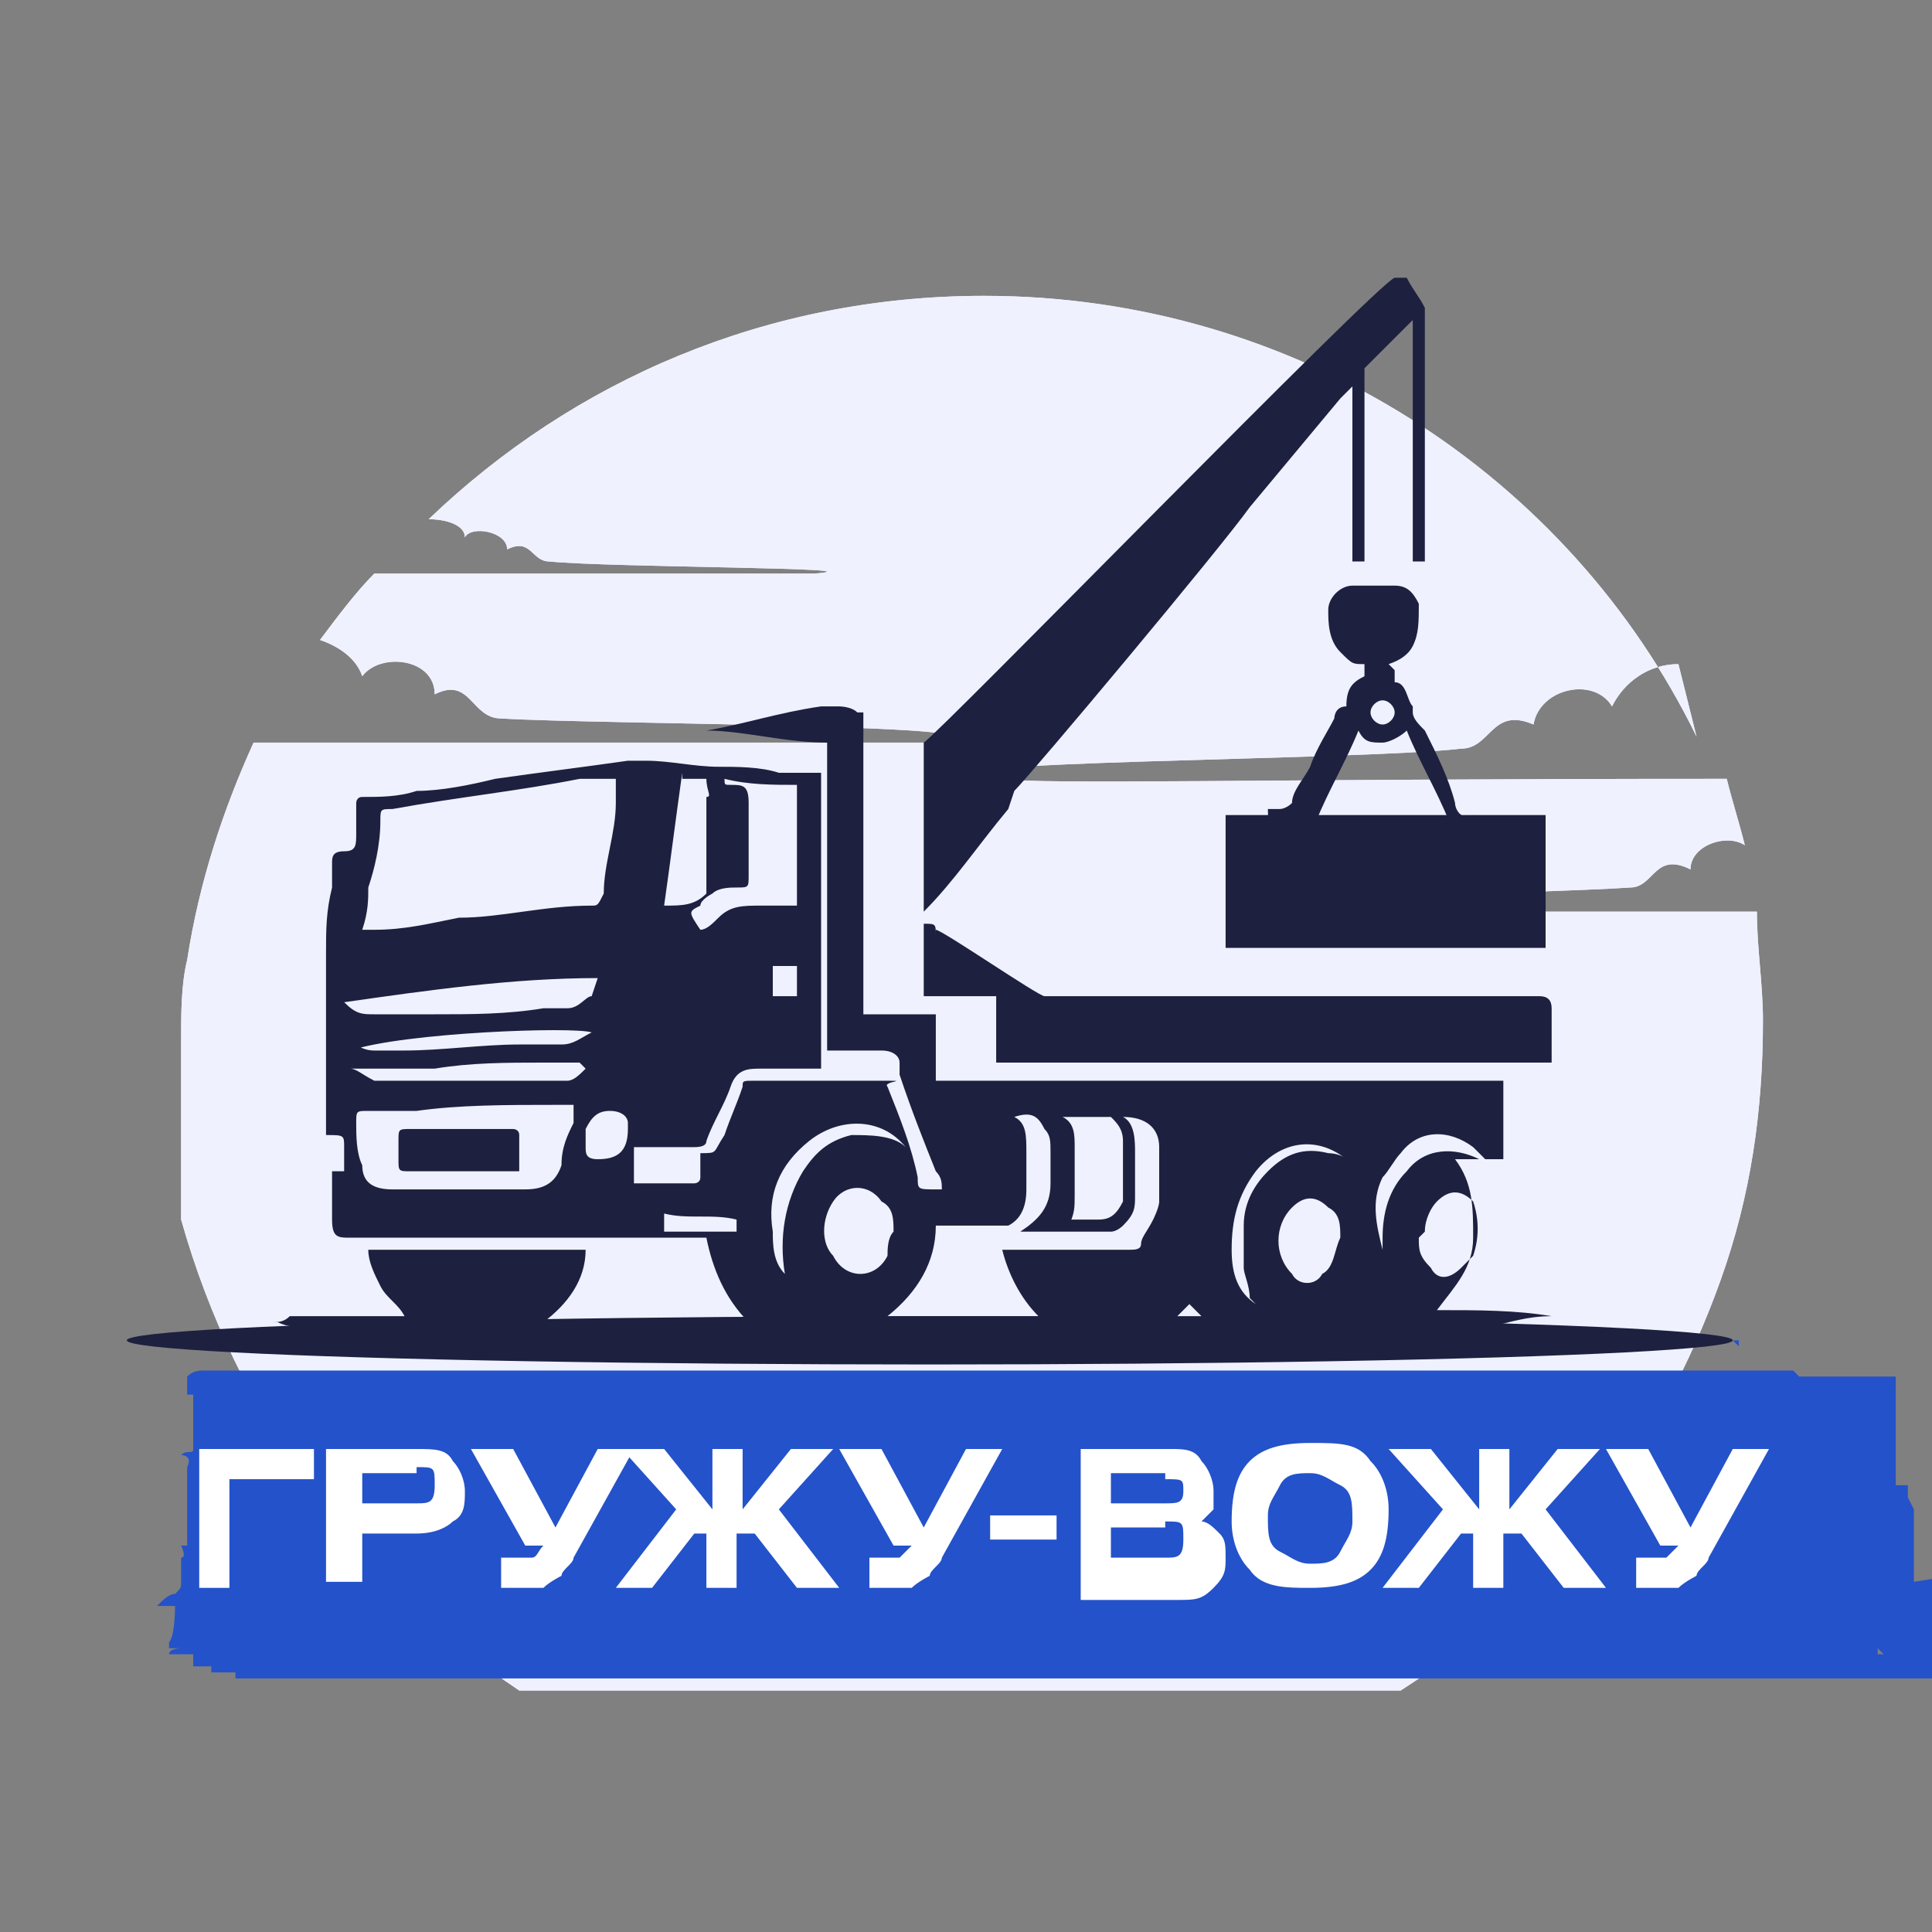 <?xml version="1.0" encoding="UTF-8"?> <svg xmlns="http://www.w3.org/2000/svg" xmlns:xlink="http://www.w3.org/1999/xlink" version="1.1" viewBox="0 0 32 32"><rect x="0" y="0" width="32" height="32" fill="#808080" stroke="none"/><defs><style> .cls-1 { fill: #1d203f; } .cls-2 { fill-rule: evenodd; } .cls-2, .cls-3, .cls-4 { fill: #eff1fe; } .cls-5 { fill: #fff; } .cls-4 { clip-rule: evenodd; } .cls-6 { clip-path: url(#clippath); } .cls-7 { fill: #2452ca; } </style><clipPath id="clippath"><path class="cls-4" d="M27.8,11c-.5,0-.9.3-1.1.7-.3-.5-1.2-.3-1.3.3-.7-.3-.7.4-1.2.4-1.7.2-9.7.2-7.7.5.9.1,4.2,0,12.1,0,.1.4.2.7.3,1.1-.3-.2-.9,0-.9.4-.6-.3-.6.3-1,.3-1.4.1-7.9.2-6.2.4.7,0,3,0,8.3,0,0,.6.1,1.2.1,1.8,0,1.5-.2,2.9-.7,4.3h0c-1,2.8-2.8,5.2-5.3,6.8h-14.6c-2.7-1.8-4.7-4.6-5.6-7.8,0,0,0-.1,0-.2,0,0,0,0,0-.1,0,0,0-.1,0-.2,0,0,0,0,0,0,0,0,0-.2,0-.2,0,0,0,0,0,0,0,0,0-.2,0-.3,0,0,0,0,0,0,0,0,0-.2,0-.3,0,0,0,0,0,0,0,0,0-.2,0-.3h0c0-.1,0-.2,0-.3h0c0-.1,0-.2,0-.3h0c0-.1,0-.2,0-.3h0c0-.1,0-.2,0-.3s0-.1,0-.2h0s0,0,0,0h0s0,0,0,0h0s0,0,0,0h0s0,0,0,0h0s0,0,0,0h0s0,0,0,0h0c0-.4,0-.9.1-1.3h0c.2-1.3.6-2.5,1.1-3.6,7.4,0,10.5,0,11.3,0,1.9-.3-5.6-.3-7.2-.4-.5,0-.5-.7-1.1-.4,0-.6-.9-.7-1.2-.3-.1-.3-.4-.5-.7-.6.3-.4.6-.8.9-1.1,4.8,0,6.8,0,7.3,0,1.2-.1-3.4-.1-4.4-.2-.3,0-.3-.4-.7-.2,0-.3-.6-.4-.7-.2,0-.2-.3-.3-.6-.3,2.4-2.3,5.6-3.7,9.2-3.7,5.2,0,9.7,3,11.8,7.3"></path></clipPath></defs><g><g id="_Слой_1" data-name="Слой_1"><g><g><path class="cls-2" d="M27.8,11c-.5,0-.9.3-1.1.7-.3-.5-1.2-.3-1.3.3-.7-.3-.7.4-1.2.4-1.7.2-9.7.2-7.7.5.9.1,4.2,0,12.1,0,.1.4.2.7.3,1.1-.3-.2-.9,0-.9.4-.6-.3-.6.3-1,.3-1.4.1-7.9.2-6.2.4.7,0,3,0,8.3,0,0,.6.1,1.2.1,1.8,0,1.5-.2,2.9-.7,4.3h0c-1,2.8-2.8,5.2-5.3,6.8h-14.6c-2.7-1.8-4.7-4.6-5.6-7.8,0,0,0-.1,0-.2,0,0,0,0,0-.1,0,0,0-.1,0-.2,0,0,0,0,0,0,0,0,0-.2,0-.2,0,0,0,0,0,0,0,0,0-.2,0-.3,0,0,0,0,0,0,0,0,0-.2,0-.3,0,0,0,0,0,0,0,0,0-.2,0-.3h0c0-.1,0-.2,0-.3h0c0-.1,0-.2,0-.3h0c0-.1,0-.2,0-.3h0c0-.1,0-.2,0-.3s0-.1,0-.2h0s0,0,0,0h0s0,0,0,0h0s0,0,0,0h0s0,0,0,0h0s0,0,0,0h0s0,0,0,0h0c0-.4,0-.9.1-1.3h0c.2-1.3.6-2.5,1.1-3.6,7.4,0,10.5,0,11.3,0,1.9-.3-5.6-.3-7.2-.4-.5,0-.5-.7-1.1-.4,0-.6-.9-.7-1.2-.3-.1-.3-.4-.5-.7-.6.3-.4.6-.8.9-1.1,4.8,0,6.8,0,7.3,0,1.2-.1-3.4-.1-4.4-.2-.3,0-.3-.4-.7-.2,0-.3-.6-.4-.7-.2,0-.2-.3-.3-.6-.3,2.4-2.3,5.6-3.7,9.2-3.7,5.2,0,9.7,3,11.8,7.3"></path><g class="cls-6"><rect class="cls-3" x="3.7" y="2.5" width="24.6" height="26.8" transform="translate(0 31.7) rotate(-89.4)"></rect></g></g><rect class="cls-1" x="20.3" y="13.5" width="5.3" height="2.2"></rect><g><path class="cls-1" d="M9.7,21.9c.9,0,1.8,0,2.7,0-.4-.4-.6-.9-.7-1.4h-.2c-1.9,0-3.8,0-5.7,0-.2,0-.3,0-.3-.3,0-.3,0-.5,0-.8s0,0,0,0c0,0,.2,0,.2,0,0,0,0-.1,0-.2,0,0,0-.1,0-.2,0-.2,0-.2-.3-.2h0c0-.1,0-.3,0-.4,0-.1,0-.2,0-.4,0-.4,0-.7,0-1.1,0-.4,0-.8,0-1.1,0-.4,0-.7.1-1.1,0-.1,0-.3,0-.4,0-.1,0-.2.2-.2.2,0,.2-.1.2-.3,0,0,0,0,0-.1,0-.1,0-.3,0-.4,0,0,0-.1.1-.1.3,0,.6,0,.9-.1.4,0,.9-.1,1.3-.2.7-.1,1.5-.2,2.2-.3.1,0,.2,0,.3,0,.4,0,.8.1,1.2.1.3,0,.7,0,1,.1.2,0,.3,0,.5,0s.2,0,.2,0v4.9c0,0-.1,0-.2,0-.3,0-.5,0-.8,0-.2,0-.4,0-.5.3-.1.3-.3.6-.4.9q0,.1-.2.1h-1v.6h1c0,0,.1,0,.1-.1,0-.1,0-.3,0-.4,0,0,0,0,0,0,.3,0,.2,0,.4-.3.1-.3.2-.5.3-.8,0-.1,0-.1.2-.1.7,0,1.3,0,2,0s.1,0,.2.1c.2.5.4,1,.5,1.5,0,.2,0,.2.3.2,0,0,0,0,.1,0,0-.1,0-.2-.1-.3-.2-.5-.4-1-.6-1.6,0,0,0-.1,0-.2,0-.1-.1-.2-.3-.2h-.9v-5.1c-.7,0-1.4-.2-2-.2,0,0,0,0,0,0,0,0,0,0,0,0,.6-.1,1.2-.3,1.9-.4.1,0,.2,0,.3,0,0,0,.2,0,.3.1,0,0,0,0,.1,0v5c.4,0,.8,0,1.2,0v1.1c.1,0,.2,0,.3,0,.6,0,1.1,0,1.7,0,.6,0,1.3,0,1.9,0,.8,0,1.7,0,2.5,0,1,0,2,0,2.9,0,0,0,0,0,.1,0,0,.1,0,1.2,0,1.3-.3,0-.7,0-.8,0,.3.4.3.8.3,1.3,0,.5-.3.8-.6,1.2.7,0,1.3,0,1.9.1,0,0,0,0,0,0,0,0,0,0,0,0-.4,0-.7.1-1.1.2-.5,0-.9,0-1.4.1-.3,0-.7,0-1,0-.8,0-1.6,0-2.4.1-.3,0-.6,0-.8,0-2,0-4,0-6,0s-.9,0-1.4,0c-.7,0-1.4,0-2.1,0-.5,0-1,0-1.5,0-.5,0-1.1,0-1.6-.1-.4,0-.8,0-1.1-.1-.2,0-.5,0-.7-.1,0,0,0,0-.1,0,.1,0,.2,0,.3-.1.7,0,1.3,0,1.9,0h0c-.1-.2-.3-.3-.4-.5-.1-.2-.2-.4-.2-.6h3.6c0,.5-.3.9-.7,1.2ZM10.3,12.9c-.1,0-.2,0-.2,0-.2,0-.3,0-.5,0-1,.2-2,.3-3.1.5-.2,0-.2,0-.2.2,0,.4-.1.8-.2,1.1,0,.2,0,.4-.1.7,0,0,.2,0,.2,0,.5,0,.9-.1,1.4-.2.7,0,1.4-.2,2.2-.2.1,0,.1,0,.2-.2,0-.5.2-1,.2-1.5,0-.1,0-.3,0-.5ZM14.9,21.8h2.3c-.3-.3-.5-.7-.6-1.1,0,0,.1,0,.2,0h1.9c.1,0,.2,0,.2-.1,0-.1.1-.2.2-.4,0,0,.1-.2.1-.3,0-.3,0-.6,0-.9s-.2-.5-.6-.5c.2.1.2.4.2.6,0,.2,0,.5,0,.7,0,.2,0,.3-.2.5,0,0-.1.1-.2.1-.5,0-.9,0-1.4,0s0,0-.1,0c.3-.2.5-.4.5-.8,0-.2,0-.3,0-.5s0-.3-.1-.4c-.1-.2-.2-.3-.5-.2.2.1.2.3.2.6,0,.2,0,.4,0,.6,0,.3-.1.5-.3.6,0,0-.1,0-.2,0-.3,0-.5,0-.8,0,0,0-.1,0-.2,0,0,.6-.3,1.1-.8,1.5ZM9.5,18.3c-.1,0-.2,0-.3,0-.8,0-1.6,0-2.3.1-.3,0-.5,0-.8,0-.2,0-.2,0-.2.2,0,.2,0,.5.1.7,0,.3.2.4.5.4s.5,0,.7,0c.5,0,1,0,1.5,0,.3,0,.5-.1.6-.4,0-.3.1-.5.2-.7,0,0,0-.1,0-.2ZM13.2,15v-2c-.4,0-.8,0-1.2-.1,0,.1,0,.1.1.1.2,0,.3,0,.3.3v1.2c0,.2,0,.2-.2.2-.1,0-.3,0-.4.1,0,0-.2.1-.2.2-.2.1-.2.1,0,.4.1,0,.2-.1.3-.2.2-.2.4-.2.7-.2,0,0,0,0,.1,0h.6ZM17.6,20.2h.6c.2,0,.3-.1.4-.3,0-.3,0-.7,0-1,0-.2-.1-.3-.2-.4,0,0-.2,0-.3,0h-.5c.2.1.2.3.2.5v.8c0,.2,0,.3-.1.5ZM14.8,20.4c0-.2,0-.4-.2-.5-.2-.3-.6-.3-.8,0-.2.3-.2.7,0,.9.2.4.7.4.9,0,0-.1,0-.3.1-.4ZM9.9,16.2s0,0,0,0c-1.4,0-2.8.2-4.2.4.2.2.3.2.5.2.3,0,.7,0,1,0,.6,0,1.2,0,1.8-.1.1,0,.3,0,.4,0,.2,0,.3-.2.4-.2ZM5.7,17.2c.2.1.3.2.5.2.1,0,.3,0,.5,0,.6,0,1.3-.1,1.9-.1.2,0,.5,0,.7,0,.2,0,.3-.1.5-.2-.3-.1-3.1,0-4,.3ZM9.6,17.6s0,0,0,0c-.2,0-.4,0-.6,0-.6,0-1.2,0-1.8.1-.4,0-.7,0-1.1,0-.1,0-.2,0-.3,0,0,0,0,0,0,0,.1,0,.2.1.4.2,0,0,.1,0,.1,0,.4,0,.8,0,1.3,0,.5,0,1.1,0,1.6,0,0,0,.1,0,.2,0,.1,0,.2-.1.3-.2ZM11.3,12.8c-.1.7-.2,1.5-.3,2.2.3,0,.5,0,.7-.2,0,0,0-.2,0-.3,0-.4,0-.8,0-1.2s0-.1,0-.1c.1,0,0-.1,0-.3-.1,0-.3,0-.4,0ZM22.2,20.5c0-.2,0-.4-.2-.5-.2-.2-.4-.2-.6,0-.3.3-.3.8,0,1.1.1.2.4.2.5,0,.2-.1.2-.4.3-.6ZM23.5,20.5c0,.2,0,.3.2.5.1.2.3.2.5,0,0,0,.1-.1.2-.2.1-.3.1-.6,0-.9-.2-.2-.4-.2-.6,0-.1.1-.2.3-.2.5ZM15,19c-.4-.5-1.1-.5-1.6-.1-.5.4-.7.9-.6,1.5,0,.2,0,.5.2.7h0c-.1-.6,0-1.2.3-1.7.2-.3.4-.5.8-.6.3,0,.7,0,.9.2ZM20.7,21.5c0-.2-.1-.4-.1-.5,0-.2,0-.5,0-.7,0-.4.2-.7.4-.9.3-.3.6-.4,1-.3,0,0,.2,0,.3.1,0,0,0,0,0,0-.5-.4-1.1-.3-1.5.2-.3.4-.4.8-.4,1.3,0,.4.1.7.4.9ZM22.9,20.8c0-.1,0-.2,0-.3,0-.4.1-.8.4-1.1.3-.4.8-.4,1.2-.2,0,0,0,0,.1,0,0,0,0,0,0,0,0,0-.1-.1-.2-.2-.4-.3-.9-.3-1.2.1-.1.1-.2.3-.3.4-.2.4-.1.8,0,1.2ZM10.4,18.7s0,0,0-.1c0-.1-.1-.2-.3-.2-.2,0-.3.1-.4.3,0,.1,0,.2,0,.3,0,.1,0,.2.2.2.3,0,.5-.1.5-.5ZM12.2,20.2s0,0,0,0c-.4-.1-.8,0-1.2-.1,0,0,0,.2,0,.3.4,0,.7,0,1.1,0,0,0,0,0,.1,0ZM13.2,16.5v-.5h-.4v.5h.4ZM10.9,15.9c0,.4,0,1.4,0,1.6,0-.6,0-1.1,0-1.6ZM19.5,21.8s0,0,0,0h.4c0,0-.1-.1-.2-.2,0,0-.1.1-.2.2Z"></path><path class="cls-1" d="M16.7,13.4c-.5.6-.9,1.2-1.4,1.7,0,0,0,0,0,0,0,0,0,0,0,0,0-.4,0-.9,0-1.3,0,0,0-.7,0-.7,0,0,0-.7,0-.8.3-.2,7.5-7.6,7.8-7.7,0,0,.2,0,.2,0,.1.2.2.3.3.5,0,0,0,0,0,.1,0,.1,0,.2,0,.3,0,0,0,0,0,0,0,1.2,0,2.3,0,3.5v.3c0,0-.1,0-.2,0,0-.2,0-.3,0-.5,0-.5,0-1,0-1.5v-1.7s0-.3,0-.3c-.1.1-.8.8-.8.8,0,.9,0,2,0,3s0,.1,0,.2h-.2c0-.2,0-.3,0-.5,0-.6,0-1.3,0-1.9s0-.3,0-.5c0,0-.1.1-.2.2-.5.6-1,1.2-1.5,1.8-.5.7-3.6,4.4-3.9,4.7Z"></path><path class="cls-1" d="M15.5,15.4c.1,0,1.7,1.1,1.8,1.1.6,0,1.3,0,1.9,0,.9,0,1.7,0,2.6,0,.4,0,.7,0,1.1,0,.6,0,1.2,0,1.8,0,.3,0,.6,0,.8,0q.2,0,.2.2c0,.1,0,.8,0,.9,0,0,0,0,0,0,0,0,0,0-.1,0-.1,0-.2,0-.4,0-.7,0-1.4,0-2.1,0-.8,0-1.5,0-2.3,0-1,0-1.9,0-2.9,0-.4,0-.7,0-1.1,0-.1,0-.2,0-.3,0v-1.1c-.4,0-.8,0-1.2,0,0-.1,0-1,0-1.2.2,0,.2,0,.2.2Z"></path><path class="cls-1" d="M23.1,11.1c0,.1,0,.2,0,.2.2,0,.2.3.3.4,0,0,0,0,0,.1,0,.1.1.2.2.3.2.4.4.8.5,1.2,0,.1.1.3.3.2,0,0,0,0,0,0,0,.5-.2,1-.6,1.3-.5.4-1.2.5-1.8.2-.7-.3-1-.8-1-1.6,0,0,.1,0,.2,0,0,0,.1,0,.2-.1,0-.2.2-.4.3-.6.1-.3.3-.6.4-.8,0,0,0-.2.2-.2s0,0,0,0c0-.3.1-.4.3-.5v-.2c-.2,0-.2,0-.4-.2-.2-.2-.2-.5-.2-.7,0-.2.2-.4.4-.4.2,0,.5,0,.7,0s.3.1.4.3c0,.3,0,.5-.1.7,0,0,0,0,0,0q-.1.2-.4.3ZM21.7,13.6h2.3c-.2-.5-.5-1-.7-1.5-.1.1-.3.2-.4.2-.2,0-.3,0-.4-.2-.2.5-.5,1-.7,1.5ZM23.1,11.8c0-.1-.1-.2-.2-.2s-.2.1-.2.2.1.2.2.2c.1,0,.2-.1.2-.2Z"></path><path class="cls-1" d="M8.6,19.4c-.2,0-.4,0-.6,0-.4,0-.8,0-1.2,0-.2,0-.2,0-.2-.2s0-.2,0-.3c0-.2,0-.2.2-.2.1,0,.3,0,.4,0,.4,0,.8,0,1.1,0,0,0,.1,0,.2,0,0,0,.1,0,.1.1,0,.2,0,.4,0,.6Z"></path></g><ellipse class="cls-1" cx="15.4" cy="22.2" rx="13.3" ry=".4"></ellipse><path class="cls-7" d="M31.7,26.2c0-.1,0-.3,0-.4,0,0,0,0,0,0,0,0,0-.1,0-.2,0,0,0,0,0,0,0,0,0,0,0,0,0,0,0,0,0-.1,0,0,0-.1,0-.2,0,0,0,0,0,0,0,0,0,0,0-.1,0,0,0-.1,0-.2,0,0,0,0-.1-.2,0,0,0,0,0-.1,0,0,0,0,0,0,0,0,0,0,0,0,0,0,0,0,0,0,0,0,0,0,0,0,0,0,0,0,0,.2,0,0,0,.1,0,.2h0s0,0,0,0c0,0,0-.2,0-.3,0,0,0-.2,0-.2,0,0-.1,0-.2,0,0,0,0,0,0,0,0,0,0,0,0,0,0,0,0,0,0,0,0,0,0-1.7,0-1.8,0,0,0,0,0,0,0,0,0,0,0,0,0,0,0,0,0,0,0,0,0,0,0,0,0,0-.1,0-.2,0-.1,0-.2,0-.4,0,0,0,0,0,0,0-.1,0-.2,0-.4,0,0,0-.1,0-.2,0,0,0,0,0,0,0h0s0,0,0,0c0,0,0,0,0,0,0,0,0,0,0,0,0,0,0,0-.1,0,0,0,0,0-.1,0,0,0,0,0,0,0,0,0,0,0,0,0,0,0,0,0,0,0,0,0,0,0,0,0,0,0,0,0,0,0,0,0,0,0,0,0,0,0,0,0-.1,0,0,0,0,0-.1,0,0,0,0,0-.1-.1,0,0,0,0,0,0,0,0,0,0,0,0,0,0,0,0,0,0,0,0,0,0,0,0,0,0,0,0,0,0,0,0,0,0,0,0,0,0-.1,0-.2,0,0,0,0,0,0,0,0,0,0,0,0,0,0,0-.2,0-.2,0,0,0-.1,0-.2,0-.1,0-.2,0-.3,0,0,0,0,0,0,0,0,0,0,0,0,0,0,0,0,0,0,0,0,0,0,0-.2,0,0,0,0,0,0,0,0,0,0,0,0,0,0,0,0,0,0,0,0,0,0,0,0,0,0,0,0,0,0,0,0,0,0,0,0,0,0,0,0,0,0,0,0,0,0,0,0,0,0,0,0,0,0,0,0,0,0,0-.1,0,0,0,0,0,0,0,0,0,0,0,0,0,0,0,0,0,0,0,0,0,0,0,0,0,0,0,0,0,0,0,0,0,0,0,0,0,0,0,0,0,0,0,0,0,0,0,0,0,0,0,0,0-.1,0,0,0,0,0,0,0,0,0,0,0,0,0,0,0,0,0,0,0h0s0,0,0,0c0,0,0,0,0,0,0,0,0,0-.1,0,0,0-.1,0-.1,0,0,0-.1,0-.2,0,0,0,0,0-.1,0,0,0-15.2,0-15.3,0,0,0,0,0,0,0,0,0-.1,0-.2,0,0,0,0,0-.2,0,0,0,0,0,0,0,0,0-.2,0-.2,0,0,0,0,0,0,0-.2,0-.3,0-.5,0,0,0,0,0,0,0h0s0,0,0,0c0,0-.1,0-.2,0,0,0,0,0,0,0,0,0,0,0,0,0-.2,0-.4,0-.6,0-.2,0-.3,0-.5,0,0,0,0,0,0,0,0,0-.1,0-.2,0,0,0,0,0,0,0,0,0,0,0,0,0-.2,0-.3,0-.4,0,0,0,0,0,0,0,0,0,0,0,0,0,0,0,0,0,0,0q0,0-.2,0s0,0-.1,0c-.2,0-.4,0-.6,0-.2,0-.3,0-.5,0-.2,0-.3,0-.5,0-.2,0-.4,0-.7,0-.3,0-.5,0-.8,0-.2,0-.3,0-.5,0,0,0-.2,0-.2,0,0,0,0,0,0,0,0,0,0,.1,0,0,0,0,0,0,0,0,0,0-.1,0-.2,0,0,0-.2,0-.2,0,0,0-.2,0-.3,0,0,0,0,0,0,0,0,0-.1,0-.2,0,0,0-.1,0-.2,0-.3,0-.6,0-.8,0,0,0-.2,0-.2,0,0,0,0,0,0,0-.1,0-.2,0-.3.1,0,0,0,0,0,0,0,.1,0,.2,0,.3h.1s0,.8,0,.9c0,.1-.1,0-.2.1,0,0,.2,0,.1.2,0,0,0,0,0-.1,0,0,0,.1,0,.1,0,0,0,0,0,.1,0,0,0,0,0,0,0,0,0,.8,0,.8,0,0,0,.1,0,.2,0,0,0,.2,0,.2,0,0,0,0,0,0,0,0,0,0,0,0,0,0,0,0-.1,0,0,0,.1.2,0,.2,0,0,0,0,0,.2,0,0,0,.2,0,.2,0,0,0,0,0,0,0,0,0,0,0,0,0,.1,0,.1-.1.2,0,0,0,0,0,0,0,0,0,0,0,0-.1,0-.2.1-.3.2,0,0,0,0,.1,0,0,0,0,0,0,0,0,0,0,0,0,0,0,0,0,0,0,0,0,0,.1,0,.2,0,0,0,0,.5-.1.6,0,0,0,0,0,0,0,0,0,0,0,.1,0,0-.1,0-.2,0,0,0,.1,0,.2,0,0,0,.1,0,.2,0,0,0-.2,0-.2.1,0,0,.1,0,.2,0,0,0,.1,0,.2,0,0,0-.1,0-.2,0h0c0,0,.1,0,.2,0,0,0,0,0,0,.1,0,0,0,0,0,.1,0,0,0,0,.1,0,0,0,.1,0,.2,0,0,0,0,0,0,.1,0,0,.1,0,.2,0,0,0,0,0,0,0,0,0,.1,0,.2,0,0,0,0,0,0,.1,0,0,0,0,0,0,0,0,0,0,.2,0,0,0,.1,0,.2,0,.1,0,.2,0,.3,0,0,0,0,0,0,0,0,0,.1,0,.2,0,.2,0,.3,0,.5,0,.2,0,.4,0,.6,0,0,0,.2,0,.3,0,.1,0,.3,0,.4,0,.2,0,.5,0,.7,0,0,0,.1,0,.2,0,.2,0,.4,0,.6,0,.2,0,.4,0,.7,0,.1,0,.2,0,.3,0,0,0,0,0,0,0,.1,0,.3,0,.4,0,0,0,.1,0,.2,0,0,0,.1,0,.2,0,0,0,0,0,0,0,.3,0,.5,0,.8,0,.2,0,.4,0,.6,0,0,0,.1,0,.2,0,.1,0,.3,0,.4,0,0,0,.1,0,.2,0,0,0,.2,0,.3,0,0,0,.2,0,.3,0,0,0,.1,0,.2,0,0,0,0,0,.1,0,.2,0,15.4,0,15.5,0,0,0,.2,0,.3,0,.2,0,.3,0,.5,0,.3,0,.5,0,.8,0,.1,0,.2,0,.4,0,.3,0,.7,0,1,0,.2,0,.3,0,.5,0,.1,0,.3,0,.4,0,.3,0,.6,0,.9,0,0,0,0,0,.2,0,0,0,0,0,0,0,0,0,0-.2.2-.2,0,0,.1,0,.2,0,0,0,0,0,0-.1,0,0,0,0,0,0,.1,0,.2,0,.3-.2,0,0,0,0,0-.1,0-.1,0-.2,0-.3,0-.2,0-.9,0-1.1ZM.5,26.3s0,0,0,0c0,0,0,0,0,0,0,0,0,0,0,0,0,0,0,0,0,0ZM.7,26.3s0,0,0,0c0,0,0,0,0,0,0,0,0,0,0,0h0ZM1,24.7c0,0,0,0,0-.1,0,0,0-.8,0-.8,0,0,0,0,0,0,0,0,0,.9,0,.9,0,0,0,0,0,.1ZM1,27.7c0,0,0,0,0,0,0,0,0,0,0,0ZM2.3,28.1h0s0,0,0,0c0,0,0,0,0,0,0,0,0,0,0,0ZM6.9,22.1s0,0,0,0c0,0,0,0,0,0,0,0,0,0,0,0,0,0,0,0,0,0ZM9.6,22s0,0,0,0c0,0,0,0,0,0,0,0,0,0,0,0ZM26.2,22s0,0,0,0c0,0,0,0,0,0,0,0,0,0,0,0ZM26.4,21.9s0,0,0,0c0,0,0,0,0,0,0,0,0,0,0,0ZM27.6,21.9s0,0,0,0c0,0,0,0,0,0,0,0,0,0,.2,0,0,0,0,0,0,0ZM28.5,22.2s0,0,0,0c0,0,0,0,0,0,0,0,0,0,0,0,0,0,0,0,0,0ZM28.7,22.2s0,0,0,0h.1s0,0,0,.1c0,0,0,0,0,0ZM28.8,22.1s0,0,0,0h0s0,0,0,0ZM28.9,22.2q0,0,0,.1s0,0,0-.1ZM29,22s0,0,0,0c0,0,0,0,0,0ZM30.3,23.3s0,0,0,0c0,0,0,0,0,0,0,0,0,0,0,0,0,0,0,0,0,0ZM30.5,22.4s0,0,0,0c0,0,0,0,0,0,0,0,0,0,0,0,0,0,0,0,0,0ZM30.6,28.2c0,0,.1,0,.2,0,0,0-.2,0-.2,0ZM31.2,25.4h0s0,0,0,0h0ZM31.2,27s0,0,0,0c0,0,0,0,0,0,0,0,0,0,0,0,0,0,0,0,0,0ZM31.2,27.4s0,0,0,0c0,0,0,0-.1,0,0,0,0,0,0,0,0-.1,0-.1,0-.1,0,0,0,0,0,0,0,0,0,0,0,0ZM31.4,27.8s0,0,0,0c0,0,0,0,0,0,0,0,0,0,0,0ZM31.5,25.1q0,0,0-.1s0,0,0,.1ZM31.5,27.3h0s0,0,0,.1c0,0,0,0,0-.1ZM9.8,21.9s0,0,0,0h-.3s0,0,0,0h.3ZM9.4,21.9c0,0-.1,0-.2,0,.1,0,.1,0,.2,0ZM10.7,21.8s0,0-.1,0c0,0,0,0,.1,0ZM27.3,21.9s0,0,0,0c0,0,0,0,0,0,0,0,0,0,0,0h0ZM1.1,27.9s0,0,0,0c0,0,0,0,0,0,0,0,0,0,0,0,0,0,0,0,0,0Z"></path><g><path class="cls-5" d="M3.3,26.3v-2.3h1.9v.5h-1.4v1.8h-.6Z"></path><path class="cls-5" d="M5.4,26.3v-2.3h1.5c.3,0,.5,0,.6.2.1.1.2.3.2.5s0,.4-.2.5c-.1.1-.3.2-.6.2h-.9v.8h-.6ZM6.9,24.4h-.9v.5h.9c.2,0,.3,0,.3-.3s0-.3-.3-.3Z"></path><path class="cls-5" d="M8.3,26.3v-.5h.2c.1,0,.2,0,.3,0s.1-.1.2-.2h-.3l-.9-1.6h.7l.7,1.3h0l.7-1.3h.6l-1,1.8c0,.1-.2.2-.2.3,0,0-.2.1-.3.2-.1,0-.2,0-.4,0h-.2Z"></path><path class="cls-5" d="M10.2,26.3l1-1.3-.9-1h.7l.8,1h0v-1h.5v1h0l.8-1h.7l-.9,1,1,1.3h-.7l-.7-.9h-.3v.9h-.5v-.9h-.2l-.7.9h-.7Z"></path><path class="cls-5" d="M14.4,26.3v-.5h.2c.1,0,.2,0,.3,0,0,0,.1-.1.2-.2h-.3l-.9-1.6h.7l.7,1.3h0l.7-1.3h.6l-1,1.8c0,.1-.2.2-.2.3,0,0-.2.1-.3.2-.1,0-.2,0-.4,0h-.2Z"></path><path class="cls-5" d="M16.4,25.5v-.4h1.1v.4h-1.1Z"></path><path class="cls-5" d="M17.9,26.3v-2.3h1.5c.2,0,.4,0,.5.2.1.1.2.3.2.5s0,.2,0,.3c0,0-.1.1-.2.2h0c.1,0,.2.1.3.2s.1.2.1.4,0,.3-.2.5-.3.2-.6.2h-1.6ZM19.3,24.4h-.9v.5h.9c.2,0,.3,0,.3-.2s0-.2-.3-.2ZM19.3,25.3h-.9v.5h.9c.2,0,.3,0,.3-.3s0-.3-.3-.3Z"></path><path class="cls-5" d="M21.7,26.3c-.4,0-.8,0-1-.3-.2-.2-.3-.5-.3-.8h0c0-.5.1-.8.3-1,.2-.2.5-.3,1-.3s.8,0,1,.3c.2.2.3.5.3.8h0c0,.5-.1.8-.3,1-.2.2-.5.3-1,.3ZM21.7,25.9c.2,0,.4,0,.5-.2s.2-.3.2-.5h0c0-.3,0-.5-.2-.6s-.3-.2-.5-.2-.4,0-.5.2-.2.3-.2.5h0c0,.3,0,.5.2.6s.3.2.5.2Z"></path><path class="cls-5" d="M22.9,26.3l1-1.3-.9-1h.7l.8,1h0v-1h.5v1h0l.8-1h.7l-.9,1,1,1.3h-.7l-.7-.9h-.3v.9h-.5v-.9h-.2l-.7.9h-.7Z"></path><path class="cls-5" d="M27.1,26.3v-.5h.2c.1,0,.2,0,.3,0,0,0,.1-.1.2-.2h-.3l-.9-1.6h.7l.7,1.3h0l.7-1.3h.6l-1,1.8c0,.1-.2.2-.2.3,0,0-.2.1-.3.2-.1,0-.2,0-.4,0h-.2Z"></path></g></g></g></g></svg> 